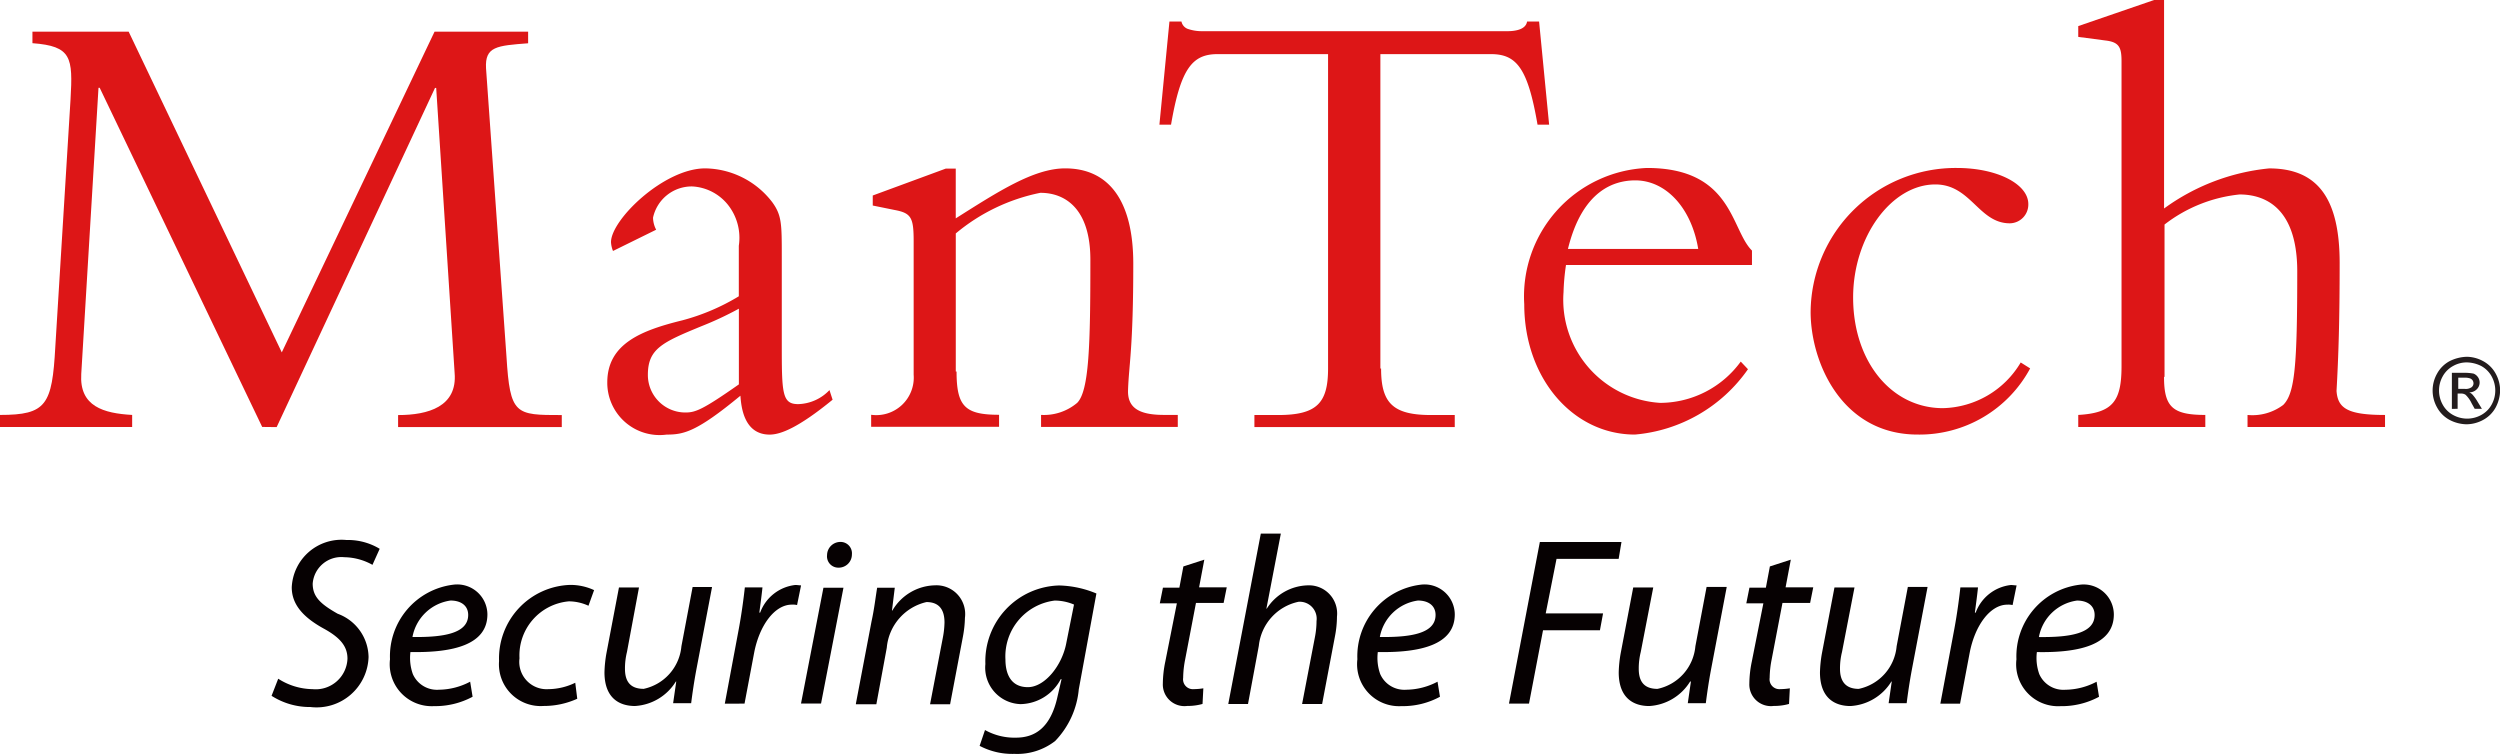 <svg xmlns="http://www.w3.org/2000/svg" width="80" height="24.118" viewBox="0 0 80 24.118">
  <g id="mantech-seeklogo.com" transform="translate(-14.4 -232.7)">
    <g id="Group_4331" data-name="Group 4331" transform="translate(14.4 232.7)">
      <path id="Path_3960" data-name="Path 3960" d="M22.79,253.249l-5.2-10.853h-.038L17,251.556c-.064,1.039.718,1.257,1.629,1.309v.385H14.4v-.385c1.488,0,1.668-.321,1.77-2.181l.487-7.915c.077-1.347.038-1.706-1.219-1.8V240.6h3.079l4.9,10.263L28.306,240.6H31.3v.372c-1,.077-1.386.1-1.347.8l.654,9.224c.115,1.873.282,1.873,1.77,1.873v.385H27.139v-.385c.962,0,1.9-.269,1.809-1.347l-.59-9.121h-.038l-5.067,10.853Z" transform="translate(-14.4 -239.587)" fill="#dd1617"/>
      <path id="Path_3961" data-name="Path 3961" d="M170.108,279.19a10.7,10.7,0,0,1-1.206.564c-1.244.513-1.706.718-1.706,1.552a1.2,1.2,0,0,0,1.206,1.206c.321,0,.564-.1,1.706-.9Zm-4.028-1.847a.877.877,0,0,1-.064-.282c0-.718,1.693-2.361,3.015-2.361a2.746,2.746,0,0,1,2.142,1.078c.308.423.308.693.308,1.745v2.733c0,1.629,0,1.988.526,1.988a1.432,1.432,0,0,0,1-.449l.1.308c-1.1.9-1.668,1.116-2.014,1.116-.834,0-.911-.911-.936-1.244-1.4,1.155-1.809,1.244-2.36,1.244a1.674,1.674,0,0,1-1.9-1.668c0-1.244,1.1-1.668,2.4-1.988a6.865,6.865,0,0,0,1.809-.77v-1.616a1.7,1.7,0,0,0-.346-1.309,1.568,1.568,0,0,0-1.142-.59,1.267,1.267,0,0,0-1.257,1,.862.862,0,0,0,.1.385Z" transform="translate(-146.464 -269.312)" fill="#dd1617"/>
      <path id="Path_3962" data-name="Path 3962" d="M234.433,281.2c0,1.116.269,1.385,1.36,1.385v.385H231.7v-.385a1.2,1.2,0,0,0,1.36-1.283v-4.272c0-.757-.077-.9-.616-1l-.693-.141v-.321l2.335-.86h.321V276.3c1.36-.86,2.5-1.6,3.5-1.6,1.385,0,2.181,1.013,2.181,3.053,0,2.707-.141,3.233-.167,4.028-.026.552.308.808,1.142.808h.449v.385h-4.375v-.385a1.651,1.651,0,0,0,1.155-.385c.385-.385.423-1.873.423-4.58,0-1.629-.8-2.142-1.6-2.142a6.075,6.075,0,0,0-2.707,1.3V281.2Z" transform="translate(-203.823 -269.312)" fill="#dd1617"/>
      <path id="Path_3963" data-name="Path 3963" d="M310.694,249.2c0,1.1.372,1.488,1.6,1.488h.757v.385H306.64v-.385h.757c1.244,0,1.6-.385,1.6-1.488V239.139H305.46c-.808,0-1.18.462-1.488,2.258H303.6l.321-3.3h.385a.319.319,0,0,0,.231.244,1.377,1.377,0,0,0,.411.064h9.788c.282,0,.59-.064.629-.308h.385l.321,3.3H315.7c-.308-1.8-.667-2.258-1.488-2.258h-3.541V249.2Z" transform="translate(-266.499 -237.407)" fill="#dd1617"/>
      <path id="Path_3964" data-name="Path 3964" d="M400.168,277.191c-.218-1.321-1.039-2.194-2.014-2.194-.667,0-1.693.308-2.155,2.194Zm-4.233.526a7.1,7.1,0,0,0-.077.859,3.305,3.305,0,0,0,3.092,3.541,3.2,3.2,0,0,0,2.579-1.321l.231.244a4.922,4.922,0,0,1-3.618,2.091c-1.988,0-3.541-1.809-3.541-4.169a4.113,4.113,0,0,1,3.926-4.362c2.745,0,2.681,1.976,3.361,2.643v.462h-5.953Z" transform="translate(-345.825 -269.225)" fill="#dd1617"/>
      <path id="Path_3965" data-name="Path 3965" d="M473.03,281.014a4.021,4.021,0,0,1-3.6,2.117c-2.437,0-3.425-2.322-3.425-3.926a4.643,4.643,0,0,1,4.682-4.605c1.283,0,2.284.513,2.284,1.155a.6.6,0,0,1-.59.616c-1,0-1.244-1.244-2.386-1.244-1.4,0-2.63,1.668-2.63,3.618,0,2.04,1.219,3.541,2.874,3.541a2.973,2.973,0,0,0,2.489-1.462Z" transform="translate(-408.065 -269.225)" fill="#dd1617"/>
      <path id="Path_3966" data-name="Path 3966" d="M535.545,244.759c0,.962.269,1.219,1.321,1.219v.385H532.8v-.385c1.116-.064,1.385-.449,1.385-1.565v-9.75c0-.449-.077-.616-.513-.667l-.872-.115v-.346l2.425-.834h.321v6.671a6.838,6.838,0,0,1,3.361-1.283c1.565,0,2.258.975,2.258,3.028,0,1.847-.038,2.989-.1,4.092.039.552.346.77,1.552.77v.385h-4.4v-.385a1.642,1.642,0,0,0,1.142-.321c.372-.372.449-1.244.449-4.272,0-2.181-1.18-2.463-1.847-2.463a4.7,4.7,0,0,0-2.4.962v4.875Z" transform="translate(-466.296 -232.7)" fill="#dd1617"/>
      <path id="Path_3967" data-name="Path 3967" d="M82.318,371.839a2.079,2.079,0,0,0,1.1.334,1.018,1.018,0,0,0,1.116-.975c0-.385-.218-.667-.757-.962-.654-.359-1.026-.77-1.026-1.321A1.594,1.594,0,0,1,84.5,367.4a1.97,1.97,0,0,1,1.065.282l-.231.513a1.891,1.891,0,0,0-.9-.244.919.919,0,0,0-1.013.847c0,.423.257.654.8.962a1.5,1.5,0,0,1,.988,1.385,1.664,1.664,0,0,1-1.86,1.6,2.277,2.277,0,0,1-1.244-.359Z" transform="translate(-73.415 -350.12)" fill="#060102"/>
      <path id="Path_3968" data-name="Path 3968" d="M114.2,379.475c0-.3-.231-.462-.564-.462a1.44,1.44,0,0,0-1.219,1.167c1,.013,1.783-.115,1.783-.706Zm.141,2.617a2.524,2.524,0,0,1-1.232.3,1.343,1.343,0,0,1-1.411-1.5,2.308,2.308,0,0,1,2.027-2.386.966.966,0,0,1,1.09.949c0,.975-1.1,1.232-2.463,1.206a1.535,1.535,0,0,0,.077.706.843.843,0,0,0,.834.5,2.182,2.182,0,0,0,1-.257Z" transform="translate(-99.218 -359.796)" fill="#060102"/>
      <path id="Path_3969" data-name="Path 3969" d="M141.4,382.243a2.591,2.591,0,0,1-1.078.231,1.335,1.335,0,0,1-1.424-1.437,2.354,2.354,0,0,1,2.271-2.437,1.8,1.8,0,0,1,.77.167l-.18.5a1.518,1.518,0,0,0-.629-.141,1.735,1.735,0,0,0-1.578,1.822.875.875,0,0,0,.924.988,2.007,2.007,0,0,0,.86-.205Z" transform="translate(-122.928 -359.883)" fill="#060102"/>
      <path id="Path_3970" data-name="Path 3970" d="M168.638,379.113l-.5,2.63c-.077.41-.128.77-.167,1.078h-.577l.1-.693h-.013a1.647,1.647,0,0,1-1.309.783c-.475,0-.975-.231-.975-1.078a4.017,4.017,0,0,1,.064-.616l.4-2.1h.641l-.385,2.065a2.182,2.182,0,0,0-.064.539c0,.385.154.641.6.641a1.533,1.533,0,0,0,1.206-1.36l.359-1.9h.616Z" transform="translate(-145.854 -360.319)" fill="#060102"/>
      <path id="Path_3971" data-name="Path 3971" d="M195.2,382.4l.449-2.4c.09-.487.154-.975.192-1.321h.564c-.026.257-.064.526-.1.808h.026a1.359,1.359,0,0,1,1.129-.885c.051,0,.128.013.18.013l-.128.629a.626.626,0,0,0-.167-.013c-.552,0-1.039.667-1.206,1.539l-.308,1.629Z" transform="translate(-172.006 -359.883)" fill="#060102"/>
      <path id="Path_3972" data-name="Path 3972" d="M215.393,368.721a.361.361,0,0,1-.359-.4.427.427,0,0,1,.423-.423.364.364,0,0,1,.372.4.422.422,0,0,1-.436.423ZM214.2,373.07l.718-3.707h.641l-.718,3.707Z" transform="translate(-188.568 -350.556)" fill="#060102"/>
      <path id="Path_3973" data-name="Path 3973" d="M227.9,382.485l.5-2.63c.09-.411.128-.77.18-1.078h.564l-.09.731h.013a1.619,1.619,0,0,1,1.373-.808.919.919,0,0,1,.949,1.039,3.58,3.58,0,0,1-.064.6l-.411,2.168h-.641l.411-2.142a2.827,2.827,0,0,0,.051-.475c0-.372-.141-.654-.577-.654a1.646,1.646,0,0,0-1.27,1.462l-.334,1.809H227.9Z" transform="translate(-200.511 -359.97)" fill="#060102"/>
      <path id="Path_3974" data-name="Path 3974" d="M261.815,379.316a1.587,1.587,0,0,0-.616-.128,1.8,1.8,0,0,0-1.578,1.886c0,.411.141.885.718.885.539,0,1.1-.693,1.232-1.424Zm-2.848,4.015a1.931,1.931,0,0,0,.988.244c.616,0,1.116-.321,1.334-1.321l.128-.552h-.026a1.484,1.484,0,0,1-1.283.8,1.168,1.168,0,0,1-1.129-1.283,2.427,2.427,0,0,1,2.36-2.514,3.273,3.273,0,0,1,1.193.257l-.564,3.066a2.739,2.739,0,0,1-.757,1.655,1.976,1.976,0,0,1-1.3.411,2.241,2.241,0,0,1-1.116-.257Z" transform="translate(-227.447 -359.97)" fill="#060102"/>
      <path id="Path_3975" data-name="Path 3975" d="M305.124,372.3l-.167.885h.885l-.1.5h-.885l-.346,1.809a3.193,3.193,0,0,0-.064.59.315.315,0,0,0,.346.359,1.946,1.946,0,0,0,.3-.026l-.026.5a1.728,1.728,0,0,1-.487.064.692.692,0,0,1-.783-.718,3.566,3.566,0,0,1,.077-.693l.372-1.873H303.7l.1-.5h.526l.128-.68Z" transform="translate(-266.586 -354.391)" fill="#060102"/>
      <path id="Path_3976" data-name="Path 3976" d="M320.8,371.239l1.039-5.439h.641l-.462,2.4h.013a1.6,1.6,0,0,1,1.321-.744.9.9,0,0,1,.924,1,3.366,3.366,0,0,1-.064.629l-.411,2.168h-.641l.411-2.142a2.764,2.764,0,0,0,.051-.513.543.543,0,0,0-.577-.616,1.612,1.612,0,0,0-1.27,1.411l-.346,1.86H320.8Z" transform="translate(-281.493 -348.725)" fill="#060102"/>
      <path id="Path_3977" data-name="Path 3977" d="M355.5,379.475c0-.3-.231-.462-.564-.462a1.44,1.44,0,0,0-1.219,1.167c1,.013,1.783-.115,1.783-.706Zm.141,2.617a2.486,2.486,0,0,1-1.232.3,1.343,1.343,0,0,1-1.411-1.5,2.308,2.308,0,0,1,2.027-2.386.966.966,0,0,1,1.09.949c0,.975-1.1,1.232-2.463,1.206a1.535,1.535,0,0,0,.077.706.843.843,0,0,0,.834.5,2.183,2.183,0,0,0,1-.257Z" transform="translate(-309.562 -359.796)" fill="#060102"/>
    </g>
    <path id="Path_3978" data-name="Path 3978" d="M391.788,367.9H394.4l-.09.539h-1.988l-.346,1.745h1.835l-.1.539H391.89l-.449,2.348H390.8Z" transform="translate(-328.113 -117.855)" fill="#060102"/>
    <g id="Group_4332" data-name="Group 4332" transform="translate(66.202 244.118)">
      <path id="Path_3979" data-name="Path 3979" d="M421.651,379.113l-.5,2.63c-.077.41-.128.77-.167,1.078h-.577l.1-.693h-.026a1.647,1.647,0,0,1-1.309.783c-.475,0-.975-.231-.975-1.078a4.014,4.014,0,0,1,.064-.616l.4-2.1h.641l-.4,2.065a2.182,2.182,0,0,0-.064.539c0,.385.154.641.6.641A1.533,1.533,0,0,0,420.65,381l.359-1.9h.641Z" transform="translate(-418.2 -371.736)" fill="#060102"/>
      <path id="Path_3980" data-name="Path 3980" d="M451.424,372.3l-.167.885h.885l-.1.5h-.885l-.346,1.809a3.191,3.191,0,0,0-.064.59.315.315,0,0,0,.346.359,1.946,1.946,0,0,0,.3-.026l-.026.5a1.728,1.728,0,0,1-.487.064.692.692,0,0,1-.783-.718,3.568,3.568,0,0,1,.077-.693l.372-1.873H450l.1-.5h.526l.128-.68Z" transform="translate(-445.92 -365.809)" fill="#060102"/>
      <path id="Path_3981" data-name="Path 3981" d="M471.838,379.113l-.5,2.63c-.077.41-.128.77-.167,1.078h-.577l.1-.693h-.013a1.647,1.647,0,0,1-1.309.783c-.475,0-.975-.231-.975-1.078a4.017,4.017,0,0,1,.064-.616l.4-2.1h.641l-.4,2.065a2.179,2.179,0,0,0-.064.539c0,.385.167.641.6.641A1.533,1.533,0,0,0,470.85,381l.359-1.9h.629Z" transform="translate(-461.96 -371.736)" fill="#060102"/>
      <path id="Path_3982" data-name="Path 3982" d="M498.4,382.4l.449-2.4c.09-.487.154-.975.192-1.321h.564c-.026.257-.064.526-.1.808h.026a1.359,1.359,0,0,1,1.129-.885c.051,0,.128.013.18.013l-.128.629a.626.626,0,0,0-.167-.013c-.552,0-1.039.667-1.206,1.539l-.308,1.629Z" transform="translate(-488.111 -371.3)" fill="#060102"/>
      <path id="Path_3983" data-name="Path 3983" d="M519.9,379.475c0-.3-.231-.462-.564-.462a1.44,1.44,0,0,0-1.219,1.167c1,.013,1.783-.115,1.783-.706Zm.141,2.617a2.524,2.524,0,0,1-1.232.3,1.343,1.343,0,0,1-1.411-1.5,2.308,2.308,0,0,1,2.027-2.386.966.966,0,0,1,1.09.949c0,.975-1.1,1.232-2.463,1.206a1.536,1.536,0,0,0,.077.706.843.843,0,0,0,.834.5,2.182,2.182,0,0,0,1-.257Z" transform="translate(-504.674 -371.213)" fill="#060102"/>
      <path id="Path_3984" data-name="Path 3984" d="M622.008,322.726h.218a.321.321,0,0,0,.218-.051.158.158,0,0,0,.064-.128.185.185,0,0,0-.026-.09.189.189,0,0,0-.077-.064.532.532,0,0,0-.18-.026h-.205v.359Zm-.192.641v-1.155h.4a1.452,1.452,0,0,1,.295.026.313.313,0,0,1,.141.115.3.3,0,0,1-.039.385.328.328,0,0,1-.244.1.279.279,0,0,1,.1.064,1.353,1.353,0,0,1,.167.231l.141.231h-.231l-.1-.18a.9.9,0,0,0-.192-.269.247.247,0,0,0-.154-.039H622v.487Zm.475-1.488a.888.888,0,0,0-.436.115.835.835,0,0,0-.334.334.93.93,0,0,0,0,.9.835.835,0,0,0,.334.334.931.931,0,0,0,.9,0,.835.835,0,0,0,.334-.334.931.931,0,0,0,0-.9.835.835,0,0,0-.334-.334,1.066,1.066,0,0,0-.462-.115m0-.18a1.114,1.114,0,0,1,.526.141.989.989,0,0,1,.4.4,1.125,1.125,0,0,1,.141.539,1.206,1.206,0,0,1-.141.539.989.989,0,0,1-.4.4,1.125,1.125,0,0,1-.539.141,1.205,1.205,0,0,1-.539-.141.989.989,0,0,1-.4-.4,1.1,1.1,0,0,1,0-1.078.989.989,0,0,1,.4-.4,1.3,1.3,0,0,1,.552-.141" transform="translate(-595.158 -321.7)" fill="#231c1d"/>
    </g>
  </g>
</svg>
